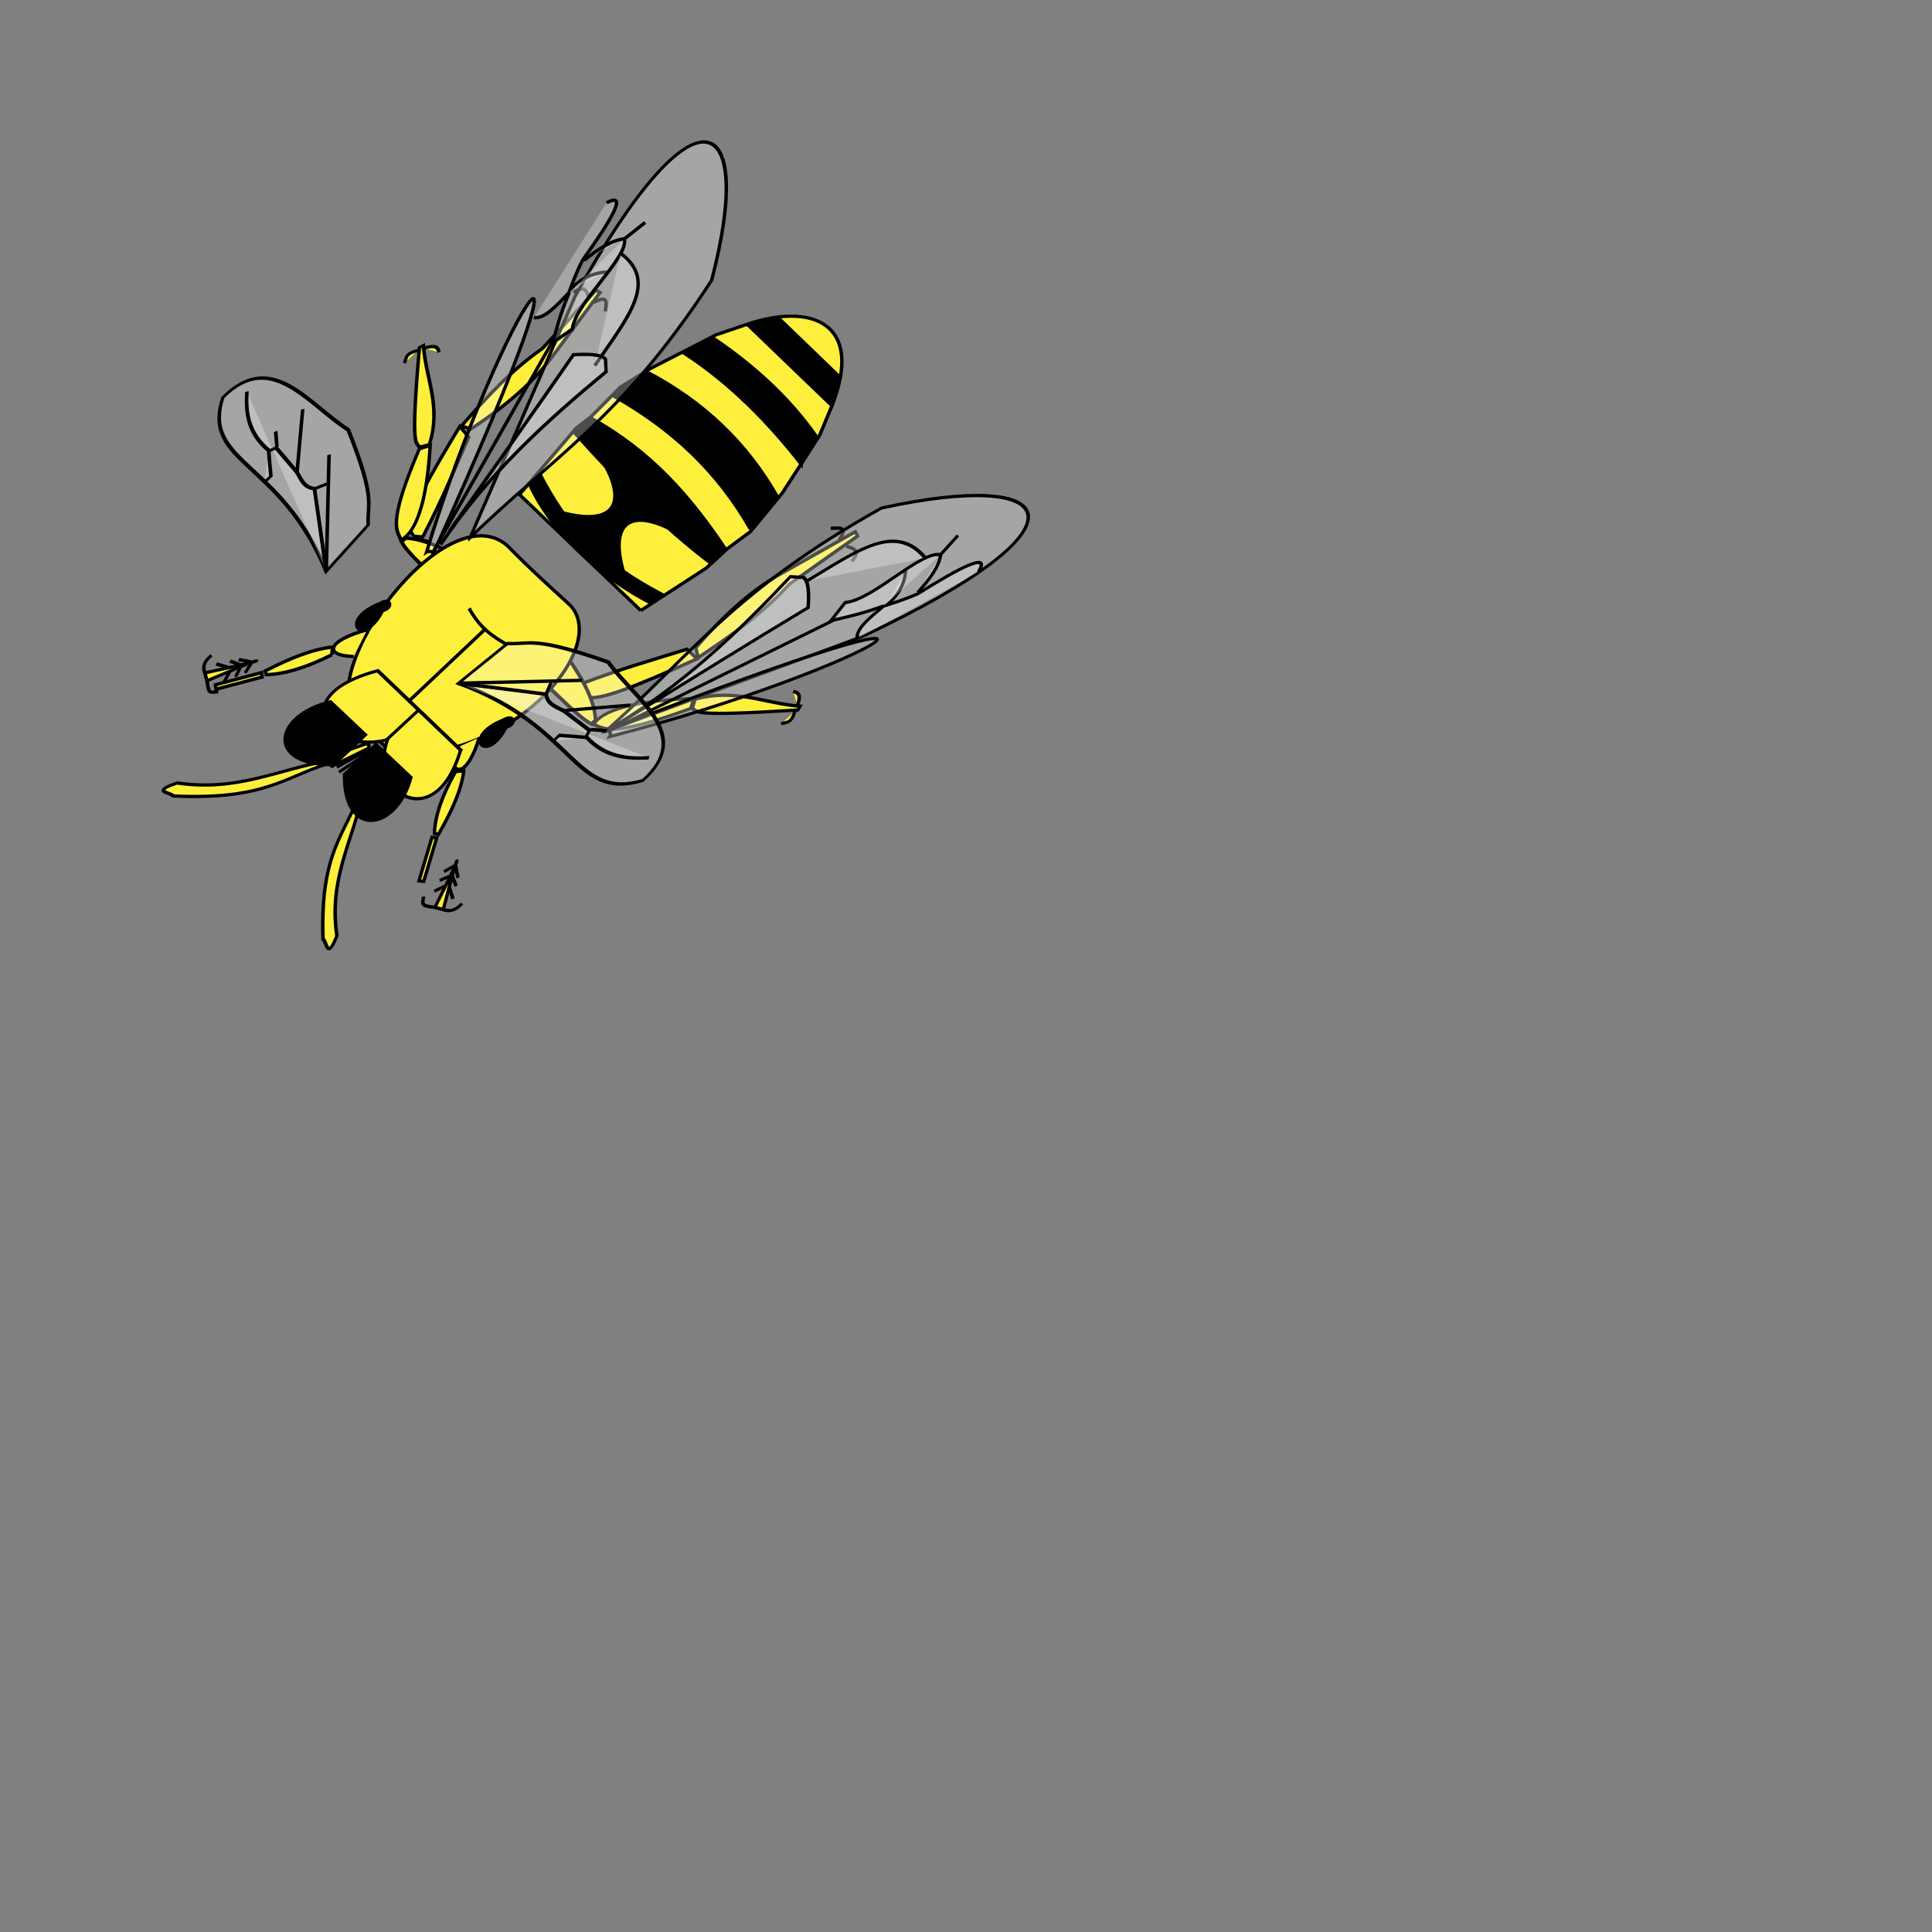 <?xml version="1.0"?>
<svg width="120" height="120" xmlns="http://www.w3.org/2000/svg">

 <rect width="100%" height="100%" fill="#808080" stroke="none"/>

 <g>
  <title>Abeille</title>
  <g id="layer1" transform="scale(.70)" >
   <g id="g4676">
   
    <g id="corpAbeille">
     <path fill="#fdef3c" fill-rule="evenodd" stroke="#000000" stroke-width="0.299" stroke-miterlimit="4" d="m51.373,61.462l0.011,-0.715c3.847,-1.459 6.513,-2.181 9.561,-3.141l0.908,0.849c-8.182,3.695 -9.657,3.908 -10.48,3.006l-0,0z" id="path33233"/>
     <path fill="#fdef3c" fill-rule="evenodd" stroke="#000000" stroke-width="0.299" stroke-miterlimit="4" d="m61.742,57.474l0.199,0.884c2.853,-1.913 5.689,-3.857 8.104,-6.529l6.048,-4.265l-0.194,-0.383l-6.401,3.608c-2.985,1.617 -5.661,4.235 -7.756,6.685z" id="path33235"/>
     <path fill="none" stroke="#000000" stroke-width="0.299" stroke-miterlimit="4" d="m74.461,47.912c0.88,-1.284 -0.087,-1.032 -0.744,-1.037" id="path33237"/>
     <path fill="none" stroke="#000000" stroke-width="0.299" stroke-miterlimit="4" d="m75.098,48.479c0.764,0.192 1.287,0.484 0.468,1.335" id="path33239"/>
     <path fill="#fdef3c" fill-rule="evenodd" stroke="#000000" stroke-width="0.299" stroke-miterlimit="4" d="m48.155,58.751l2.991,3.013l-0.104,-1.351l-2.04,-3.307l-0.847,1.645z" id="path33241"/>
     <path fill="#fdef3c" fill-rule="evenodd" stroke="#000000" stroke-width="0.299" stroke-miterlimit="4" d="m36.765,47.595l0.743,0.052c1.849,-3.55 2.829,-6.035 4.091,-8.864l-0.803,-0.941c-4.547,7.498 -4.897,8.889 -4.031,9.754l0,-0z" id="path33329"/>
     <path fill="#fdef3c" fill-rule="evenodd" stroke="#000000" stroke-width="0.299" stroke-miterlimit="4" d="m41.797,38.058l-0.859,-0.25c2.147,-2.452 4.322,-4.886 7.183,-6.879l4.759,-5.181l0.363,0.207l-4.139,5.554c-1.865,2.595 -4.695,4.831 -7.307,6.55z" id="path33331"/>
     <path fill="none" stroke="#000000" stroke-width="0.299" stroke-miterlimit="4" d="m52.695,26.825c1.41,-0.73 1.064,0.172 1.013,0.801" id="path33333"/>
     <path fill="none" stroke="#000000" stroke-width="0.299" stroke-miterlimit="4" d="m52.24,26.532c-0.133,-0.747 -0.391,-1.272 -1.346,-0.563" id="path33335"/>
     <path fill="#fdef3c" fill-rule="evenodd" stroke="#000000" stroke-width="0.299" stroke-miterlimit="4" d="m39.301,50.905l-2.87,-3.119l1.394,0.216l3.258,2.236l-1.782,0.667z" id="path33337"/>
     <g fill="#fdef3c" stroke="#000000" stroke-width="8.526" stroke-miterlimit="4" transform="matrix(-0.023, -0.022, 0.028, -0.026, 466.134, 471.905)" id="g2254">
      <g fill="#fdef3c" stroke="#000000" stroke-width="8.526" stroke-miterlimit="4" id="g2256">
       <path fill="#fdef3c" fill-rule="evenodd" stroke="#000000" stroke-width="8.526" stroke-miterlimit="4" d="m18258.973,228.469c-10.043,4.096 42.25,40.043 -140.373,207.215l-13.367,-23.395c98.186,-189.244 127.875,-170.859 153.74,-183.82z" id="path2258"/>
       <path fill="#fdef3c" fill-rule="evenodd" stroke="#000000" stroke-width="8.526" stroke-miterlimit="4" d="m18101.889,415.632l13.369,20.053c-55.146,84.668 -142.379,105.164 -213.898,157.082l-3.342,-10.025c189.988,-183.836 185.297,-163.258 203.871,-167.109z" id="path2260"/>
       <path fill="#fdef3c" fill-rule="evenodd" stroke="#000000" stroke-width="8.526" stroke-miterlimit="4" d="m17901.359,576.055c-19.74,-27.641 -5.131,-32.385 0,-43.447" id="path2262"/>
       <path fill="#fdef3c" fill-rule="evenodd" stroke="#000000" stroke-width="8.526" stroke-miterlimit="4" d="m17908.043,589.424c9.299,14.438 18.752,28.416 36.764,16.711" id="path2264"/>
      </g>
      <path fill="#fdef3c" fill-rule="evenodd" stroke="#000000" stroke-width="8.526" stroke-miterlimit="4" d="m18410.979,220.672c20.053,38.854 11.746,58.539 31.799,80.213c-75.355,-12.455 -140.615,-29.959 -180.477,-60.16l0,-13.369c33.475,-8.859 106.949,-6.078 148.678,-6.684z" id="path2266"/>
     </g>
     <g fill="#fdef3c" stroke="#000000" stroke-width="8.526" stroke-miterlimit="4" transform="matrix(0.023, 0.022, 0.028, -0.026, 497.994, 502.349)" id="g30156">
      <g fill="#fdef3c" stroke="#000000" stroke-width="8.526" stroke-miterlimit="4" id="g30158">
       <path fill="#fdef3c" fill-rule="evenodd" stroke="#000000" stroke-width="8.526" stroke-miterlimit="4" d="m-20382.34,228.469c-10.043,4.096 42.25,40.043 -140.373,207.215l-13.367,-23.395c98.186,-189.244 127.875,-170.859 153.74,-183.82z" id="path30160"/>
       <path fill="#fdef3c" fill-rule="evenodd" stroke="#000000" stroke-width="8.526" stroke-miterlimit="4" d="m-20539.424,415.632l13.369,20.053c-55.146,84.668 -142.379,105.164 -213.898,157.082l-3.342,-10.025c189.988,-183.836 185.297,-163.258 203.871,-167.109z" id="path30162"/>
       <path fill="#fdef3c" fill-rule="evenodd" stroke="#000000" stroke-width="8.526" stroke-miterlimit="4" d="m-20739.953,576.055c-19.74,-27.641 -5.131,-32.385 0,-43.447" id="path30164"/>
       <path fill="#fdef3c" fill-rule="evenodd" stroke="#000000" stroke-width="8.526" stroke-miterlimit="4" d="m-20733.27,589.424c9.299,14.438 18.752,28.416 36.764,16.711" id="path30166"/>
      </g>
      <path fill="#fdef3c" fill-rule="evenodd" stroke="#000000" stroke-width="8.526" stroke-miterlimit="4" d="m-20230.334,220.672c20.053,38.854 11.746,58.539 31.799,80.213c-75.355,-12.455 -140.615,-29.959 -180.477,-60.16l0,-13.369c33.475,-8.859 106.949,-6.078 148.678,-6.684z" id="path30168"/>
     </g>
     <path fill="#fdef3c" fill-rule="evenodd" stroke="#000000" stroke-width="0.299" stroke-miterlimit="4" d="m36.088,55.963a4.669,6.2 51.055 1 1 6.818,6.434a4.669,6.2 51.055 1 1 -6.818,-6.434z" id="path2227"/>
     <path fill="#fdef3c" fill-rule="evenodd" stroke="#000000" stroke-width="0.299" stroke-miterlimit="4" d="m35.056,67.069l-3.726,-3.516c-2.985,-5.009 9.046,-20.528 14.081,-14.735c1.415,1.419 2.441,2.387 5.041,4.757c3.732,3.379 -4.038,13.484 -15.396,13.494z" id="path3202"/>
     <path fill="#fdef3c" fill-rule="evenodd" stroke="#000000" stroke-width="0.299" stroke-miterlimit="4" d="m45.045,57.229c-2.002,-1.104 -2.696,-2.005 -3.416,-3.223l0.11,0.103" id="path3204"/>
     <path fill="#fdef3c" fill-rule="evenodd" stroke="#000000" stroke-width="0.299" stroke-miterlimit="4" d="m31.384,58.251c-2.714,-0.059 -2.378,-1.41 1.198,-2.372" id="path3208"/>
     <path fill="#fdef3c" fill-rule="evenodd" stroke="#000000" stroke-width="0.299" stroke-miterlimit="4" d="m29.439,58.099l0.069,-0.686c-1.758,0.178 -3.801,1.002 -5.973,2.12l0.087,0.332c1.617,-0.032 3.654,-0.668 5.817,-1.766l-0,0z" id="path3210"/>
     <path fill="#fdef3c" fill-rule="evenodd" stroke="#000000" stroke-width="0.299" stroke-miterlimit="4" d="m23.258,60.074l-0.045,-0.396l-4.097,1.087l0.045,0.396l4.097,-1.087z" id="path3212"/>
     <path fill="#fdef3c" fill-rule="evenodd" stroke="#000000" stroke-width="0.299" stroke-miterlimit="4" d="m40.013,66.575c0.062,2.561 1.494,2.244 2.513,-1.131" id="path3325"/>
     <path fill="#fdef3c" fill-rule="evenodd" stroke="#000000" stroke-width="0.299" stroke-miterlimit="4" d="m40.423,68.463l0.726,-0.065c-0.188,1.659 -1.062,3.587 -2.247,5.636l-0.352,-0.082c0.034,-1.525 0.708,-3.448 1.872,-5.489z" id="path3327"/>
     <path fill="#fdef3c" fill-rule="evenodd" stroke="#000000" stroke-width="0.299" stroke-miterlimit="4" d="m38.329,74.295l0.42,0.042l-1.152,3.866l-0.42,-0.042l1.152,-3.866l0,0z" id="path3329"/>
     <g fill="#fdef3c" stroke="#000000" stroke-width="8.526" stroke-miterlimit="4" transform="matrix(-0.023, -0.022, 0.028, -0.026, 489.616, 530.832)" id="g2718">
      <path fill="#fdef3c" fill-rule="evenodd" stroke="#000000" stroke-width="8.526" stroke-miterlimit="4" d="m20496.979,521.65l12.223,4.439l45.881,-84.791l-6.111,-9.453c77.311,-93.564 107.852,-196.48 241.055,-278.867c33.578,-59.303 -7.287,-25.553 -18.906,-28.359c-182.559,140.072 -172.23,210.006 -228.545,304.172l-12.51,1.67l-33.086,91.189l0,0z" id="path3224"/>
      <path fill="#fdef3c" fill-rule="evenodd" stroke="#000000" stroke-width="8.526" stroke-miterlimit="4" d="m20467.176,521.65l-12.223,4.439l-45.881,-84.791l6.111,-9.453c-77.311,-93.564 -107.852,-196.48 -241.055,-278.867c-33.578,-59.303 7.287,-25.553 18.906,-28.359c182.559,140.072 172.23,210.006 228.545,304.172l12.51,1.67l33.086,91.189l0,0z" id="path3311"/>
      <g fill="#fdef3c" stroke="#000000" stroke-width="8.526" stroke-miterlimit="4" id="g2244">
       <path fill="#fdef3c" fill-rule="evenodd" stroke="#000000" stroke-width="8.526" stroke-miterlimit="4" d="m20504.855,431.273l-14.18,75.625" id="path3234"/>
       <path fill="#fdef3c" fill-rule="evenodd" stroke="#000000" stroke-width="8.526" stroke-miterlimit="4" d="m20519.035,435.999l-23.633,80.352" id="path3236"/>
       <g fill="#fdef3c" stroke="#000000" stroke-width="8.526" stroke-miterlimit="4" id="g2238">
        <path fill="#fdef3c" fill-rule="evenodd" stroke="#000000" stroke-width="8.526" stroke-miterlimit="4" d="m20464.75,431.273l14.18,75.625" id="path2234"/>
        <path fill="#fdef3c" fill-rule="evenodd" stroke="#000000" stroke-width="8.526" stroke-miterlimit="4" d="m20450.57,435.999l23.633,80.352" id="path2236"/>
       </g>
       <path fill="#fdef3c" fill-rule="evenodd" stroke="#000000" stroke-width="8.526" stroke-miterlimit="4" d="m20482.221,432.261l3.342,73.527" id="path2242"/>
      </g>
     </g>
     <g stroke="#000000" stroke-width="8.526" stroke-miterlimit="4" transform="matrix(-0.023, -0.022, 0.028, -0.026, 489.561, 530.884)" id="g4958">
      <path fill="#fdef3c" fill-rule="evenodd" stroke="#000000" stroke-width="8.526" stroke-miterlimit="4" d="m20889.25,488.045c-3.342,0 73.527,-103.607 73.527,-103.607l-20.053,-10.025c0,0 -50.133,113.633 -53.475,113.633z" id="path3214"/>
      <path fill="none" stroke="#000000" stroke-width="8.526" stroke-miterlimit="4" d="m20895.936,478.02l30.078,-16.711" id="path3216"/>
      <g fill="none" stroke="#000000" stroke-width="8.526" stroke-miterlimit="4" id="g2274">
       <path fill="none" stroke="#000000" stroke-width="8.526" stroke-miterlimit="4" d="m20912.646,454.623l26.736,-10.025" id="path3218"/>
       <path fill="none" stroke="#000000" stroke-width="8.526" stroke-miterlimit="4" d="m20929.357,431.229l30.078,-13.369" id="path3220"/>
       <path fill="none" stroke="#000000" stroke-width="8.526" stroke-miterlimit="4" d="m20962.777,384.438c15.629,5.539 25.539,16.795 23.396,40.107" id="path3222"/>
      </g>
      <path fill="none" stroke="#000000" stroke-width="8.526" stroke-miterlimit="4" d="m20942.156,374.4c-29.809,-19.559 -28.861,-15.389 -43.424,0l0,0" id="path2314"/>
      <path fill="none" stroke="#000000" stroke-width="8.526" stroke-miterlimit="4" d="m20918.217,427.33l-10.027,-26.738" id="path2316"/>
      <path fill="none" stroke="#000000" stroke-width="8.526" stroke-miterlimit="4" d="m20906.518,450.725l-10.025,-23.395" id="path2318"/>
      <path fill="none" stroke="#000000" stroke-width="8.526" stroke-miterlimit="4" d="m20894.82,477.463l-8.355,-28.41" id="path2320"/>
     </g>
     <path fill="#fdef3c" fill-rule="evenodd" stroke="#000000" stroke-width="0.299" stroke-miterlimit="4" d="m34.935,63.485l8.062,-7.607l0,0" id="path2702"/>
     <g fill="#fdef3c" stroke="#000000" stroke-width="8.526" stroke-miterlimit="4" transform="matrix(-0.023, -0.022, 0.028, -0.026, 508.767, 546.891)" id="g2735">
      <path fill="#fdef3c" fill-rule="evenodd" stroke="#000000" stroke-width="8.526" stroke-miterlimit="4" d="m21099.473,621.205l160,0l160,0c128.76,-194.982 -82.379,-218.459 -160,-100c-68.305,-120.732 -287.928,-86.203 -160,100z" id="path2731"/>
      <path fill="#fdef3c" fill-rule="evenodd" stroke="#000000" stroke-width="8.526" stroke-miterlimit="4" d="m21261.156,518.623l0,100" id="path2733"/>
     </g>
     <g stroke="#000000" stroke-width="8.526" stroke-miterlimit="4" transform="matrix(-0.023, -0.022, 0.028, -0.026, 489.561, 530.884)" id="g30170">
      <g stroke="#000000" stroke-width="1.148" stroke-miterlimit="4" transform="matrix(8.135, 0, 0, 6.775, -683.394, -991.851)" id="g13398">
       <path fill="#fdef3c" fill-rule="evenodd" stroke="#000000" stroke-width="1.148" stroke-miterlimit="4" d="m2574.73,322.065l57.535,0l3.452,29.918l-0.592,6.451l0.592,14.261l-2.302,11.507l-6.904,24.165l-4.603,9.973c-9.357,20.269 -26.849,28.577 -40.274,0l-4.603,-10.356l-5.753,-23.014l-2.301,-17.26l1.151,-10.356l0,-9.206l4.603,-26.082z" id="path2711"/>
       <path fill="#000000" fill-rule="evenodd" stroke="#000000" stroke-width="1.148" stroke-miterlimit="4" d="m2570.127,350.449c20.701,-2.429 42.564,-1.68 64.427,0c0.659,1.742 0.883,4.008 0,7.602c-21.863,5.879 -42.564,4.142 -64.427,-0.698l0,-6.904z" id="path2713"/>
       <path fill="#000000" fill-rule="evenodd" stroke="#000000" stroke-width="1.148" stroke-miterlimit="4" d="m2569.552,368.285c22.247,6.527 43.337,6.322 65.584,0.575c0.679,4.603 -1.022,9.206 -1.721,13.808c-20.712,6.137 -41.425,6.137 -62.137,0l-1.726,-14.384z" id="path2715"/>
       <path fill="#000000" fill-rule="evenodd" stroke="#000000" stroke-width="1.148" stroke-miterlimit="4" d="m2574.155,396.477c18.411,2.643 36.822,3.226 55.233,-0.245l-2.876,10.601c-16.493,2.826 -32.986,3.303 -49.48,0l-2.876,-10.356z" id="path2717"/>
       <path fill="#000000" fill-rule="evenodd" stroke="#000000" stroke-width="1.148" stroke-miterlimit="4" d="m2582.145,418.265l39.056,0.116c-0.669,2.984 -3.395,5.967 -5.58,8.95l-28.361,-0.116l-5.115,-8.95z" id="path5626"/>
       <path fill="#000000" fill-rule="evenodd" stroke="#000000" stroke-width="1.148" stroke-miterlimit="4" d="m2573.427,331.203c10.938,-3.211 21.375,-4.98 31.848,-4.729c9.04,0.218 18.108,2.434 27.55,5.542l0,-4.882c-19.528,-7.702 -43.124,-5.557 -58.583,-0.814l-0.814,4.882z" id="path6599"/>
      </g>
      <path fill="#000000" fill-rule="evenodd" stroke="#000000" stroke-width="8.526" stroke-miterlimit="4" d="m20623.682,1222.574c-141.904,63.764 -115.771,125.408 6.684,155.412l-269.193,0c128.146,-30.496 146.27,-91.193 3.342,-155.412c95.736,-15.6 171.244,-17.414 259.168,0z" id="path13455"/>
     </g>
     <path fill="#000000" fill-rule="evenodd" stroke="#000000" stroke-width="0.299" stroke-miterlimit="4" d="m44.902,64.529c1.048,-0.311 0.658,-1.175 -0.173,-0.664c-3.893,1.52 -1.587,4.092 0.173,0.664z" id="path2671"/>
     <path fill="#000000" fill-rule="evenodd" stroke="#000000" stroke-width="0.299" stroke-miterlimit="4" d="m30.564,68.717l2.805,-2.647l3.091,2.917c-1.265,4.731 -5.972,5.492 -5.896,-0.27z" id="path32142"/>
     <path fill="#000000" fill-rule="evenodd" stroke="#000000" stroke-width="0.299" stroke-miterlimit="4" d="m29.611,67.844l2.805,-2.647l-3.091,-2.917c-5.013,1.193 -5.82,5.636 0.286,5.563z" id="path33113"/>
     <path fill="#000000" fill-rule="evenodd" stroke="#000000" stroke-width="0.299" stroke-miterlimit="4" d="m33.943,54.188c1.048,-0.311 0.658,-1.175 -0.173,-0.664c-3.893,1.52 -1.587,4.092 0.173,0.664z" id="path33339"/>
     <g stroke="#000000" stroke-width="8.526" stroke-miterlimit="4" transform="matrix(0.023, 0.022, 0.028, -0.026, 435.175, 479.626)" id="g4970">
      <path fill="#fdef3c" fill-rule="evenodd" stroke="#000000" stroke-width="8.526" stroke-miterlimit="4" d="m-17752.062,488.045c-3.342,0 73.527,-103.607 73.527,-103.607l-20.053,-10.025c0,0 -50.133,113.633 -53.475,113.633z" id="path4972"/>
      <path fill="none" stroke="#000000" stroke-width="8.526" stroke-miterlimit="4" d="m-17745.377,478.02l30.078,-16.711" id="path4974"/>
      <g fill="none" stroke="#000000" stroke-width="8.526" stroke-miterlimit="4" id="g4976">
       <path fill="none" stroke="#000000" stroke-width="8.526" stroke-miterlimit="4" d="m-17728.666,454.623l26.736,-10.025" id="path4978"/>
       <path fill="none" stroke="#000000" stroke-width="8.526" stroke-miterlimit="4" d="m-17711.955,431.229l30.078,-13.369" id="path4980"/>
       <path fill="none" stroke="#000000" stroke-width="8.526" stroke-miterlimit="4" d="m-17678.535,384.438c15.629,5.539 25.539,16.795 23.396,40.107" id="path4982"/>
      </g>
      <path fill="none" stroke="#000000" stroke-width="8.526" stroke-miterlimit="4" d="m-17699.156,374.4c-29.809,-19.559 -28.861,-15.389 -43.424,0l0,0" id="path4984"/>
      <path fill="none" stroke="#000000" stroke-width="8.526" stroke-miterlimit="4" d="m-17723.096,427.33l-10.027,-26.738" id="path4986"/>
      <path fill="none" stroke="#000000" stroke-width="8.526" stroke-miterlimit="4" d="m-17734.795,450.725l-10.025,-23.395" id="path4988"/>
      <path fill="none" stroke="#000000" stroke-width="8.526" stroke-miterlimit="4" d="m-17746.492,477.463l-8.355,-28.41" id="path4990"/>
     </g>
    </g>
  <!-- end corpAbeille  -->
  
<!-- grande aile gauche   -->
	<g>
    <g fill="#f9f9f6" fill-opacity="0.306" stroke="#000000" stroke-width="8.526" stroke-miterlimit="4" id="grandeailegauche" transform="matrix(-0.023, -0.022, 0.028, -0.026, 6.845, 1030.74)">
     <path fill="#f9f9f6" fill-opacity="0.306" fill-rule="evenodd" stroke="#000000" stroke-width="8.526" stroke-miterlimit="4" id="path33247" d="m21272.697,19146.178c-8.246,266.592 45.283,440.852 -67.836,821.324c-260.574,354.209 -447.895,322.373 -226.873,-245.781l294.709,-575.543z"/>
     <path fill="#f9f9f6" fill-opacity="0.306" fill-rule="evenodd" stroke="#000000" stroke-width="8.526" stroke-miterlimit="4" id="path33249" d="m21253.703,19145.869c-366.943,546.889 -465.604,1000.451 15.361,9.453c-10.67,-1.826 -14.096,-4.49 -15.361,-9.453z"/>
     <path fill="#f9f9f6" fill-opacity="0.306" fill-rule="evenodd" stroke="#000000" stroke-width="8.526" stroke-miterlimit="4" id="path33251" d="m20996.969,19980.607l6.684,63.502"/>
     <path fill="#f9f9f6" fill-opacity="0.306" fill-rule="evenodd" stroke="#000000" stroke-width="8.526" stroke-miterlimit="4" id="path33253" d="m20963.547,19883.686c3.969,40.592 11.762,77.361 33.422,100.266"/>
     <path fill="#f9f9f6" fill-opacity="0.306" fill-rule="evenodd" stroke="#000000" stroke-width="8.526" stroke-miterlimit="4" id="path33255" d="m20983.6,19708.777c23.838,14.039 18.602,57.154 16.711,96.924c-13.369,23.244 -26.738,45.086 -40.107,76.869c-27.123,115.412 -51.926,186.705 -70.186,133.688"/>
     <path fill="#f9f9f6" fill-opacity="0.306" fill-rule="evenodd" stroke="#000000" stroke-width="8.526" stroke-miterlimit="4" id="path33257" d="m20996.969,19810.158c-3.629,39.924 10.377,68.094 33.422,90.238"/>
     <path fill="#f9f9f6" fill-opacity="0.306" fill-rule="evenodd" stroke="#000000" stroke-width="8.526" stroke-miterlimit="4" id="path33259" d="m20996.969,19983.951c46.387,-23.404 35.473,-182.924 83.553,-233.953l-10.025,-53.475c-21.586,31.336 -40.27,53.967 -70.186,110.291"/>
     <path fill="#f9f9f6" fill-opacity="0.306" fill-rule="evenodd" stroke="#000000" stroke-width="8.526" stroke-miterlimit="4" id="path33261" d="m21018.979,19953.871c131.09,12.211 143.75,-96.232 178.52,-229.227"/>
     <path fill="#f9f9f6" fill-opacity="0.306" fill-rule="evenodd" stroke="#000000" stroke-width="8.526" stroke-miterlimit="4" id="path33263" d="m21271.6,19153.707c-53.145,195.221 -47.834,376.607 -33.994,551.729l-26.738,20.053c-18.186,1.146 -43.146,-18.035 -70.186,-43.447c40.105,-155.844 80.213,-327.373 120.318,-491.301"/>
     <path fill="#f9f9f6" fill-opacity="0.306" fill-rule="evenodd" stroke="#000000" stroke-width="8.526" stroke-miterlimit="4" id="path33265" d="m21067.154,19699.865l200.529,-548.117l0,0"/>
	</g>
<animateTransform attributeName="transform" attributeType="XML" type="rotate" from="0,49,58" to="5,49,58" begin="1s" dur="0.3s" repeatDur="indefinite" />
    </g> 
    
<!-- petite aile droite -->
	<g>
	<g fill="#f9f9f6" fill-opacity="0.306" stroke="#000000" stroke-width="3.519" stroke-miterlimit="4" id="petiteailedroite" transform="matrix(-0.052, -0.049, 0.074, -0.07, 12.16, 1095.51)">
     <path fill="#f9f9f6" fill-opacity="0.306" fill-rule="evenodd" stroke="#000000" stroke-width="3.519" stroke-miterlimit="4" id="path33365" d="m10479.071,7590.561c139.401,43.437 204.509,-6.094 245.467,48.487c2.666,60.29 -79.167,46.644 -136.37,54.548c-88.342,-28.162 -82.143,-35.314 -103.035,-48.487l-6.062,-54.548z"/>
     <path fill="#f9f9f6" fill-opacity="0.306" fill-rule="evenodd" stroke="#000000" stroke-width="3.519" stroke-miterlimit="4" id="path33367" d="m10479.071,7590.561l84.853,45.457c10.102,-5.812 20.203,-1.805 30.305,0l39.396,3.03l3.03,-6.061c34.079,-1.754 54.629,10.021 72.73,24.244l0,0"/>
     <path fill="#f9f9f6" fill-opacity="0.306" fill-rule="evenodd" stroke="#000000" stroke-width="3.519" stroke-miterlimit="4" id="path33369" d="m10612.411,7610.537l0,7.298l25.458,15.152"/>
     <path fill="#f9f9f6" fill-opacity="0.306" fill-rule="evenodd" stroke="#000000" stroke-width="3.519" stroke-miterlimit="4" id="path33371" d="m10633.625,7640.059l15.152,9.091"/>
     <path fill="#f9f9f6" fill-opacity="0.306" fill-rule="evenodd" stroke="#000000" stroke-width="3.519" stroke-miterlimit="4" id="path33373" d="m10593.32,7635.791l52.426,43.664"/>
     <path fill="#f9f9f6" fill-opacity="0.306" fill-rule="evenodd" stroke="#000000" stroke-width="3.519" stroke-miterlimit="4" id="path33375" d="m10563.924,7635.791l-6.969,11.565"/>
     <path fill="#f9f9f6" fill-opacity="0.306" fill-rule="evenodd" stroke="#000000" stroke-width="3.519" stroke-miterlimit="4" id="path33377" d="m10479.071,7590.561l103.036,75.762"/>
    </g>
    <animateTransform attributeName="transform" attributeType="XML" type="rotate" from="0,36,52" to="10,36,52" begin="1s" dur="0.3s" repeatDur="indefinite" />
    </g>
<!-- petite aile gauche -->    
<g>
    <g fill="#f9f9f6" fill-opacity="0.306" stroke="#000000" stroke-width="3.519" stroke-miterlimit="4" id="g33131" transform="matrix(0.052, 0.049, 0.074, -0.07, -39.249, 1045.94)">
     <path fill="#f9f9f6" fill-opacity="0.306" fill-rule="evenodd" stroke="#000000" stroke-width="3.519" stroke-miterlimit="4" id="path33133" d="m-9264.868,7590.561c139.401,43.437 204.509,-6.094 245.467,48.487c2.666,60.29 -79.167,46.644 -136.37,54.548c-88.342,-28.162 -82.143,-35.314 -103.035,-48.487l-6.062,-54.548z"/>
     <path fill="#f9f9f6" fill-opacity="0.306" fill-rule="evenodd" stroke="#000000" stroke-width="3.519" stroke-miterlimit="4" id="path33135" d="m-9264.868,7590.561l84.853,45.457c10.102,-5.812 20.203,-1.805 30.305,0l39.396,3.03l3.03,-6.061c34.079,-1.754 54.629,10.021 72.73,24.244l0,0"/>
     <path fill="#f9f9f6" fill-opacity="0.306" fill-rule="evenodd" stroke="#000000" stroke-width="3.519" stroke-miterlimit="4" id="path33137" d="m-9131.528,7610.537l0,7.298l25.458,15.152"/>
     <path fill="#f9f9f6" fill-opacity="0.306" fill-rule="evenodd" stroke="#000000" stroke-width="3.519" stroke-miterlimit="4" id="path33139" d="m-9110.314,7640.059l15.152,9.091"/>
     <path fill="#f9f9f6" fill-opacity="0.306" fill-rule="evenodd" stroke="#000000" stroke-width="3.519" stroke-miterlimit="4" id="path33141" d="m-9150.619,7635.791l52.426,43.664"/>
     <path fill="#f9f9f6" fill-opacity="0.306" fill-rule="evenodd" stroke="#000000" stroke-width="3.519" stroke-miterlimit="4" id="path33143" d="m-9180.016,7635.791l-6.969,11.565"/>
     <path fill="#f9f9f6" fill-opacity="0.306" fill-rule="evenodd" stroke="#000000" stroke-width="3.519" stroke-miterlimit="4" id="path33145" d="m-9264.868,7590.561l103.036,75.762"/>
    </g>
     <animateTransform attributeName="transform" attributeType="XML" type="rotate" from="0,36,52" to="-10,36,52" begin="1s" dur="0.3s" repeatDur="indefinite" />
</g>
<!-- grande aile droite  -->
    <g id="g4579">
     <g fill="#f9f9f6" fill-opacity="0.306" stroke="#000000" stroke-width="8.526" stroke-miterlimit="4" transform="matrix(0.023, 0.022, 0.028, -0.026, 436.817, 494.154)" id="g4566">
      <path fill="#f9f9f6" fill-opacity="0.306" fill-rule="evenodd" stroke="#000000" stroke-width="8.526" stroke-miterlimit="4" d="m-18758.691,1297.793c-8.246,266.592 45.283,440.852 -67.836,821.324c-260.574,354.209 -447.895,322.373 -226.873,-245.781l294.709,-575.543z" id="path33343"/>
     </g>
     <path fill="#f9f9f6" fill-opacity="0.306" fill-rule="evenodd" stroke="#000000" stroke-width="0.299" stroke-miterlimit="4" id="path33345" d="m37.846,48.986c6.831,-22.503 17.265,-36.666 0.621,0.086c-0.299,-0.185 -0.453,-0.19 -0.621,-0.086z"/>
     <path fill="#f9f9f6" fill-opacity="0.306" fill-rule="evenodd" stroke="#000000" stroke-width="0.299" stroke-miterlimit="4" id="path33347" d="m55.306,21.276l1.936,-1.534"/>
     <path fill="#f9f9f6" fill-opacity="0.306" fill-rule="evenodd" stroke="#000000" stroke-width="0.299" stroke-miterlimit="4" id="path33349" d="m51.813,23.11c1.231,-0.988 2.443,-1.79 3.587,-1.923"/>
     <path fill="#f9f9f6" fill-opacity="0.306" fill-rule="evenodd" stroke="#000000" stroke-width="0.299" stroke-miterlimit="4" id="path33351" d="m47.372,28.178c0.946,0.15 2.034,-1.106 3.106,-2.2c0.342,-0.908 0.645,-1.778 1.226,-2.912c2.608,-3.648 4.033,-6.078 2.122,-5.074"/>
     <path fill="#f9f9f6" fill-opacity="0.306" fill-rule="evenodd" stroke="#000000" stroke-width="0.299" stroke-miterlimit="4" id="path33353" d="m50.525,25.787c1.036,-1.136 2.151,-1.575 3.306,-1.657"/>
     <path fill="#f9f9f6" fill-opacity="0.306" fill-rule="evenodd" stroke="#000000" stroke-width="0.299" stroke-miterlimit="4" id="path33355" d="m55.4,21.187c0.419,1.634 -4.308,5.618 -4.625,8.02l-1.732,1.196c0.378,-1.302 0.58,-2.309 1.466,-4.455"/>
     <path fill="#f9f9f6" fill-opacity="0.306" fill-rule="evenodd" stroke="#000000" stroke-width="0.299" stroke-miterlimit="4" id="path33357" d="m55.066,22.465c3.382,2.545 0.634,5.692 -2.29,9.973"/>
     <path fill="#f9f9f6" fill-opacity="0.306" fill-rule="evenodd" stroke="#000000" stroke-width="0.299" stroke-miterlimit="4" id="path33361" d="m49.059,30.242l-10.724,18.894l0,0"/>
     <path fill="#f9f9f6" fill-opacity="0.306" fill-rule="evenodd" stroke="#000000" stroke-width="0.299" stroke-miterlimit="4" id="path33359" d="m39.094,48.326c4.243,-6.33 9.454,-11.014 14.687,-15.346l-0.057,-1.116c-0.389,-0.428 -1.506,-0.467 -2.846,-0.386c-3.441,5.002 -7.322,10.42 -10.99,15.636"/>
<animateTransform attributeName="transform" attributeType="XML" type="rotate" from="0,38,49" to="-5,38,49" begin="1s" dur="0.3s" repeatDur="indefinite" />
    </g>

   </g>
  </g>
<!--   <animateTransform attributeName="transform" attributeType="XML" type="rotate" from="360,49,58" to="0,49,58" begin="1s" dur="10s" repeatDur="indefinite" /> -->
   <animateTransform attributeName="transform" attributeType="XML" type="rotate" from="360,60,60" to="0,60,60" begin="1s" dur="10s" repeatDur="indefinite" />
 </g>
</svg>
